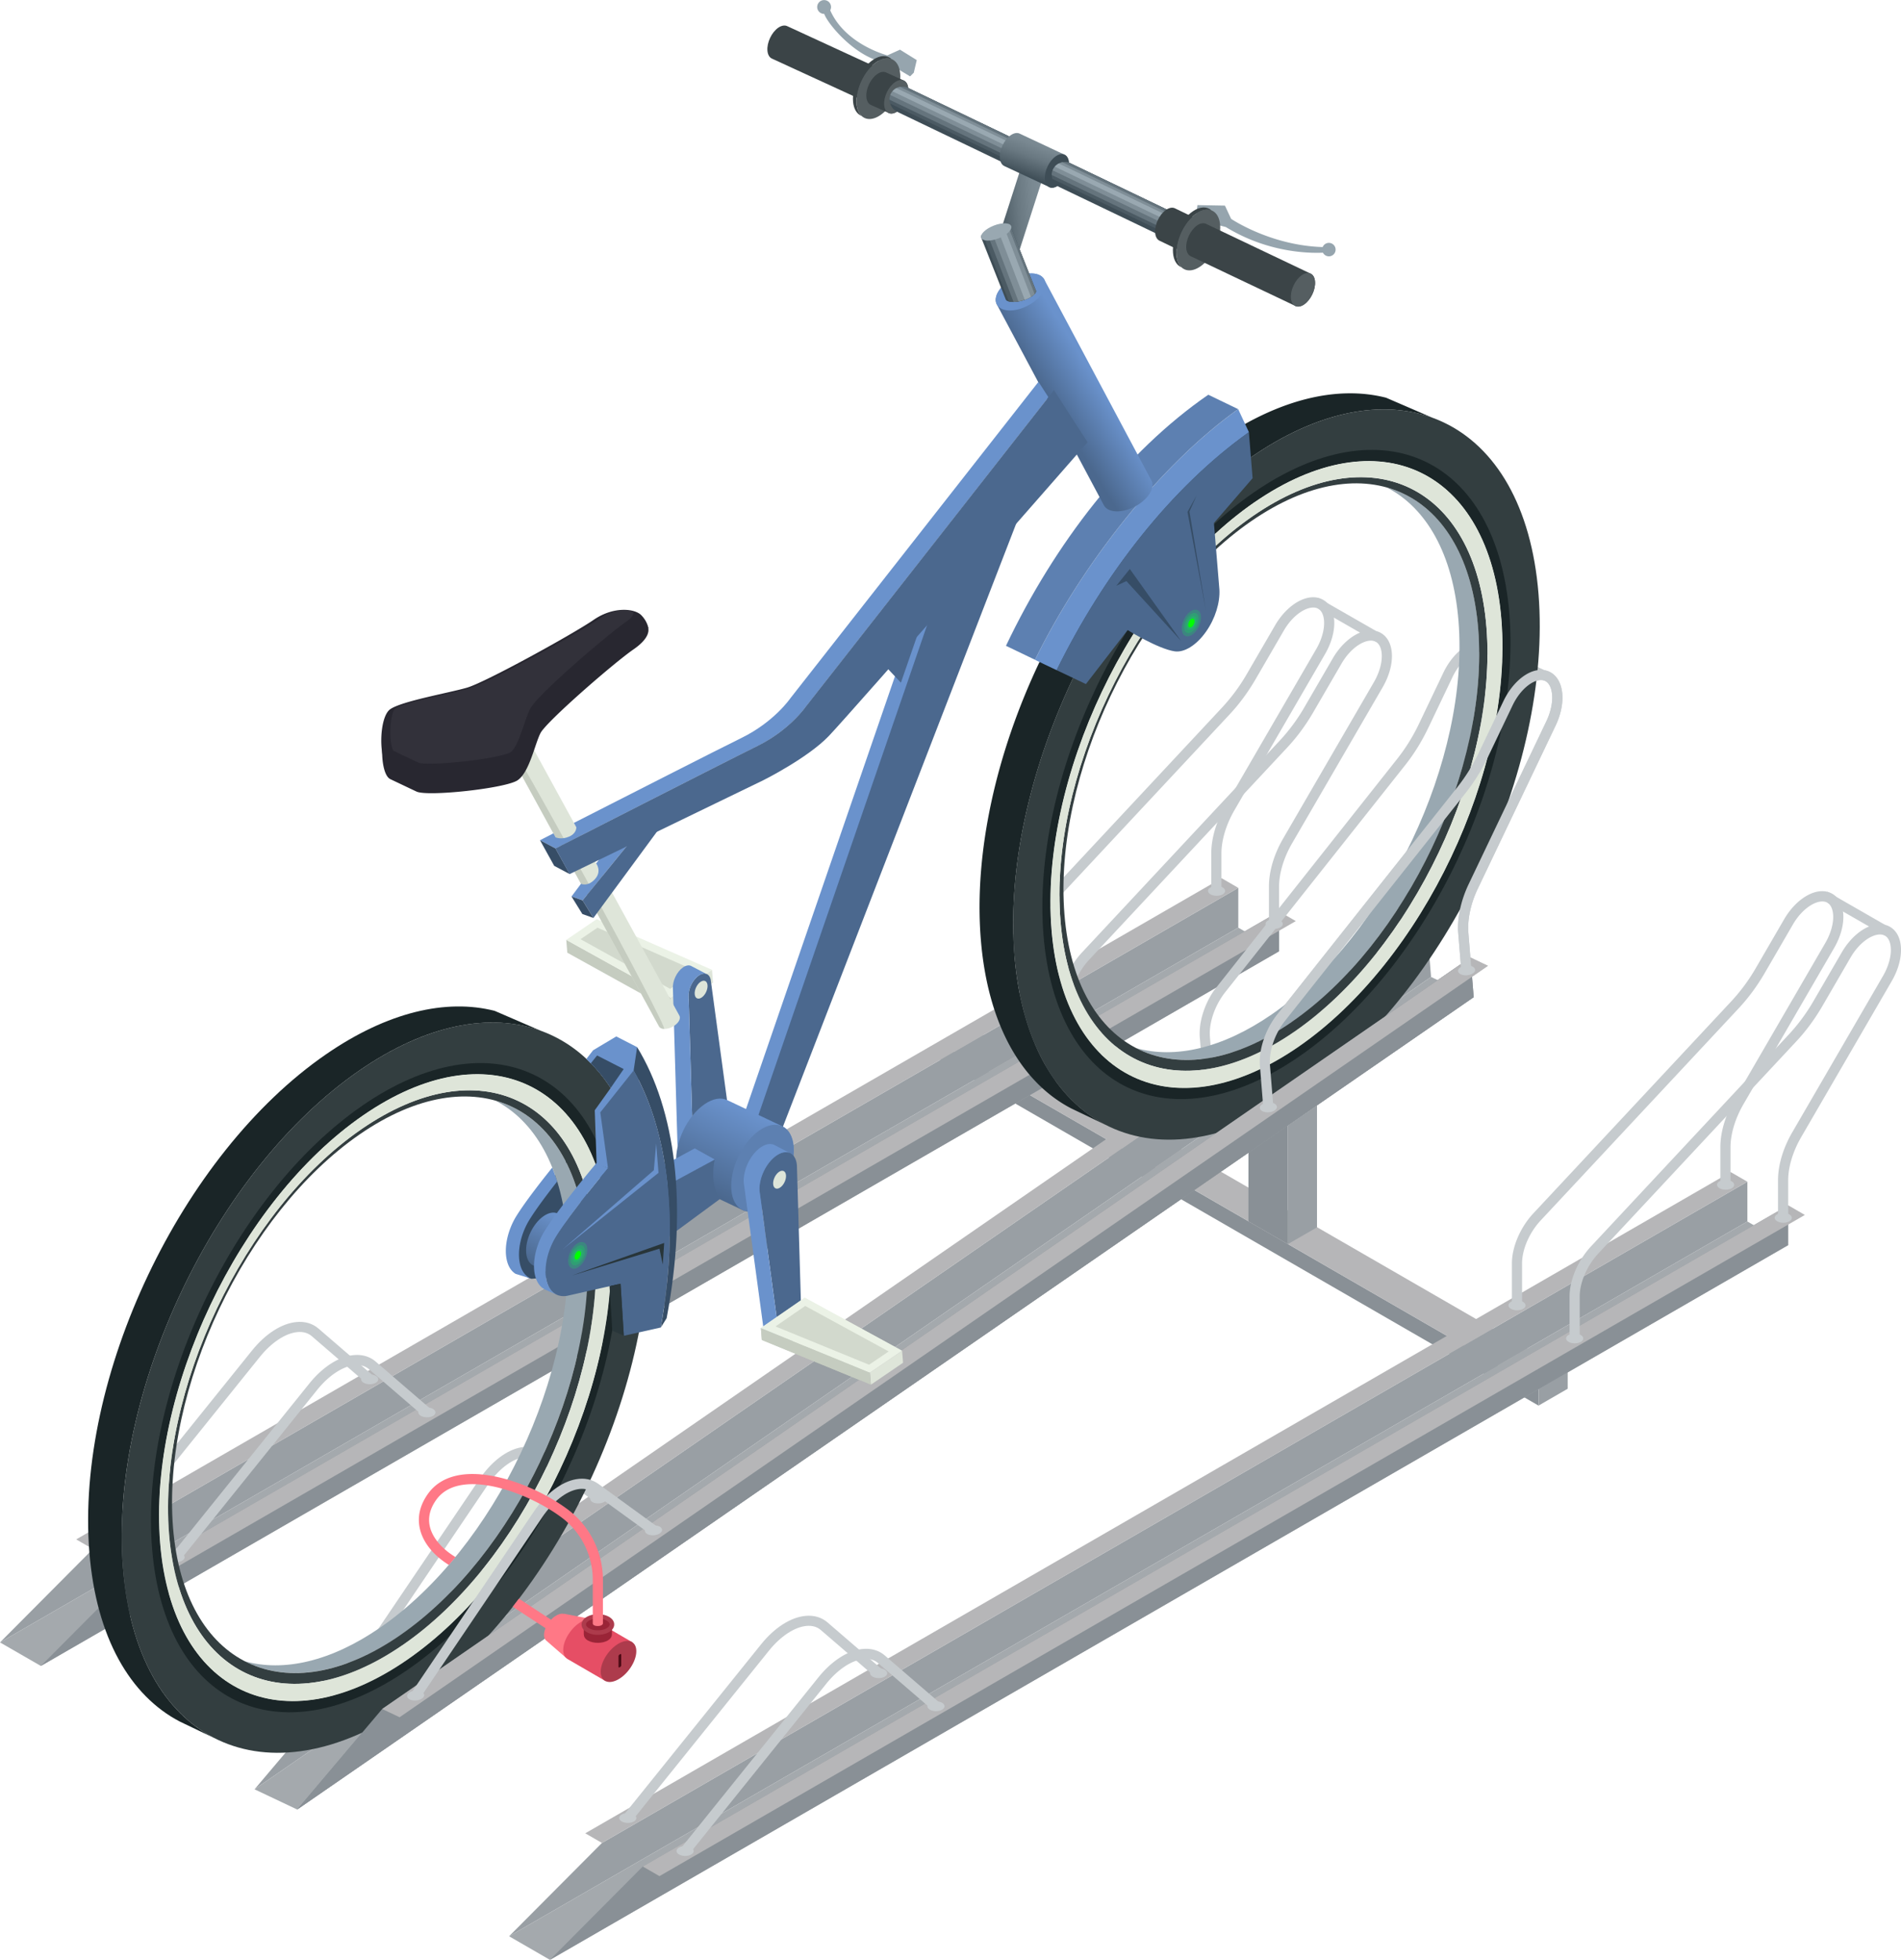 <svg xmlns="http://www.w3.org/2000/svg" width="358" height="369" fill="none"><g clip-path="url(#a)"><path fill="#899096" d="m289.743 264.643-112.674-65.024v-3.181l112.674 65.033v3.172Z"/><path fill="#B6B6B8" d="m289.743 261.471-112.674-65.033 5.487-3.163 112.674 65.024-5.487 3.172Z"/><path fill="#999FA4" d="m295.23 261.471-5.486 3.172v-3.172l5.486-3.172v3.172ZM329.067 229.981 95.871 364.557l17.491-17.569 215.705-124.497v7.49Z"/><path fill="#B6B6B8" d="m113.362 346.988 215.705-124.497-3.145-1.815-215.704 124.497 3.144 1.815Z"/><path fill="#C6CBCE" d="M167.082 315.035c.003-.512-.718-.932-1.61-.937-.892-.006-1.618.405-1.621.917-.003.512.717.932 1.61.937.892.006 1.618-.405 1.621-.917ZM119.843 342.3c.003-.512-.717-.931-1.609-.937-.892-.006-1.618.405-1.621.917-.004.512.717.932 1.609.937.892.006 1.618-.405 1.621-.917Z"/><path fill="#C6CBCE" d="m118.973 342.889-1.491-1.194 25.827-32.082c2.542-3.162 5.611-5.13 8.411-5.379 1.587-.143 3.011.277 4.11 1.223l10.266 8.847-1.252 1.443-10.266-8.847c-.707-.612-1.615-.87-2.686-.774-2.255.2-4.903 1.949-7.092 4.672l-25.827 32.082v.009Z"/><path fill="#A4A9AD" d="M336.761 234.424 103.565 369l-7.694-4.443 233.196-134.576 7.694 4.443Z"/><path fill="#899096" d="M336.761 234.424 103.565 369l17.482-17.579 215.714-124.487v7.49Z"/><path fill="#B6B6B8" d="m124.192 353.236 215.704-124.487-3.135-1.815-215.714 124.487 3.145 1.815Z"/><path fill="#C6CBCE" d="M177.874 321.256c.003-.512-.717-.932-1.61-.937-.892-.006-1.618.405-1.621.917-.003.512.718.931 1.61.937.892.005 1.618-.405 1.621-.917ZM130.635 348.521c.004-.512-.717-.932-1.609-.937-.892-.006-1.618.405-1.621.917-.003.512.717.931 1.609.937.892.006 1.618-.405 1.621-.917Z"/><path fill="#C6CBCE" d="m129.765 349.118-1.491-1.194 25.826-32.082c2.543-3.162 5.611-5.13 8.412-5.379 1.587-.143 3.011.277 4.11 1.223l10.266 8.847-1.252 1.443-10.266-8.847c-.708-.612-1.616-.87-2.686-.774-2.256.201-4.904 1.949-7.092 4.672l-25.827 32.082v.009ZM297.495 251.974h-1.911v-7.891c0-3.096 1.586-6.783 4.033-9.411l37.269-39.916a34.86 34.86 0 0 0 4.635-6.277l5.315-9.152c2.447-4.214 6.433-6.344 9.071-4.835.908.516 1.558 1.405 1.873 2.58.583 2.149.01 5.006-1.52 7.643l-17.071 29.407c-1.548 2.665-2.437 5.618-2.437 8.092v7.099h-1.912v-7.099c0-2.847.956-6.057 2.696-9.048l17.071-29.406c1.262-2.169 1.768-4.539 1.328-6.182-.181-.678-.506-1.156-.975-1.414-1.443-.821-4.463.669-6.471 4.137l-5.314 9.153c-1.415 2.426-3.059 4.662-4.894 6.621l-37.268 39.916c-2.141 2.293-3.518 5.465-3.518 8.101v7.892-.01Z"/><path fill="#C6CBCE" d="M337.443 229.298c.003-.512-.718-.931-1.61-.937-.892-.006-1.618.405-1.621.917-.003.512.717.932 1.609.937.893.006 1.618-.405 1.622-.917ZM286.637 245.755h-1.912v-7.892c0-3.095 1.587-6.783 4.034-9.41l37.268-39.916a34.851 34.851 0 0 0 4.636-6.277l5.314-9.153c2.447-4.213 6.433-6.344 9.071-4.834.908.516 1.558 1.404 1.874 2.579.583 2.15.009 5.007-1.52 7.643l-17.071 29.407c-1.549 2.666-2.438 5.618-2.438 8.092v7.099h-1.911v-7.099c0-2.847.955-6.057 2.695-9.047l17.071-29.407c1.262-2.169 1.769-4.538 1.329-6.181-.182-.679-.507-1.156-.975-1.414-1.443-.822-4.464.668-6.471 4.136l-5.314 9.153c-1.415 2.427-3.059 4.662-4.894 6.621l-37.268 39.916c-2.142 2.293-3.518 5.465-3.518 8.102v7.891-.009Z"/><path fill="#C6CBCE" d="M326.583 223.078c.003-.513-.717-.932-1.609-.938-.892-.005-1.618.405-1.621.917-.004.512.717.932 1.609.938.892.005 1.618-.405 1.621-.917ZM354.96 176.145l-10.848-6.219v-2.045l10.848 6.229v2.035ZM298.159 252.006c.003-.512-.718-.931-1.61-.937-.892-.005-1.618.405-1.621.917-.003.512.718.932 1.61.937.892.006 1.618-.405 1.621-.917ZM287.299 245.786c.003-.512-.717-.932-1.609-.938-.892-.005-1.618.405-1.621.917-.004.512.717.932 1.609.938.892.005 1.618-.405 1.621-.917Z"/><path fill="#999FA4" d="M233.196 174.655 0 309.231l17.492-17.579 215.704-124.488v7.491Z"/><path fill="#B6B6B8" d="m17.492 291.652 215.704-124.488-3.135-1.815L14.347 289.836l3.145 1.816Z"/><path fill="#C6CBCE" d="M71.231 259.703c.004-.512-.717-.932-1.61-.937-.891-.006-1.617.405-1.62.917-.004.512.717.931 1.61.937.891.006 1.617-.405 1.62-.917ZM23.974 286.968c.003-.512-.718-.932-1.61-.937-.892-.006-1.618.405-1.621.917-.003.512.717.932 1.61.937.891.006 1.617-.405 1.62-.917Z"/><path fill="#C6CBCE" d="m23.112 287.563-1.49-1.195 25.826-32.082c2.542-3.162 5.61-5.13 8.411-5.378 1.587-.144 3.011.277 4.11 1.222l10.266 8.847-1.252 1.443-10.266-8.847c-.707-.611-1.615-.869-2.686-.774-2.255.201-4.903 1.949-7.092 4.672l-25.827 32.082v.01Z"/><path fill="#A4A9AD" d="M240.891 179.097 7.695 313.664 0 309.231l233.196-134.576 7.695 4.442Z"/><path fill="#899096" d="M240.891 179.097 7.695 313.664l17.491-17.57 215.705-124.487v7.49Z"/><path fill="#B6B6B8" d="m28.321 297.909 215.705-124.487-3.135-1.815L25.186 296.094l3.135 1.815Z"/><path fill="#C6CBCE" d="M82.014 265.933c.003-.512-.718-.931-1.61-.937-.892-.006-1.618.405-1.62.917-.004.512.717.932 1.609.937.892.006 1.618-.405 1.62-.917ZM34.766 293.198c.003-.512-.718-.931-1.61-.937-.892-.005-1.618.405-1.621.917-.003.512.717.932 1.61.937.891.006 1.617-.404 1.62-.917Z"/><path fill="#C6CBCE" d="m33.894 293.792-1.491-1.194 25.827-32.082c2.542-3.163 5.61-5.131 8.411-5.379 1.587-.144 3.01.277 4.11 1.223l10.266 8.846-1.252 1.443-10.266-8.847c-.707-.611-1.615-.869-2.686-.774-2.256.201-4.903 1.949-7.092 4.672l-25.827 32.082v.01ZM201.625 196.648h-1.912v-7.892c0-3.095 1.587-6.783 4.034-9.41l37.268-39.916a34.851 34.851 0 0 0 4.636-6.277l5.314-9.153c2.447-4.213 6.433-6.344 9.071-4.834.908.516 1.558 1.404 1.874 2.579.583 2.15.009 5.006-1.52 7.643l-17.071 29.407c-1.549 2.666-2.438 5.618-2.438 8.092v7.099h-1.912v-7.099c0-2.847.956-6.057 2.696-9.047l17.071-29.407c1.262-2.169 1.768-4.538 1.329-6.181-.182-.679-.507-1.156-.975-1.414-1.443-.822-4.464.668-6.471 4.136l-5.315 9.153c-1.414 2.427-3.058 4.662-4.894 6.621l-37.268 39.916c-2.141 2.293-3.517 5.465-3.517 8.102v7.891-.009Z"/><path fill="#C6CBCE" d="M241.573 173.966c.003-.512-.717-.932-1.61-.937-.892-.006-1.618.405-1.621.917-.003.512.718.931 1.61.937.892.006 1.618-.405 1.621-.917ZM190.766 190.419h-1.911v-7.892c0-3.095 1.586-6.783 4.033-9.41l37.269-39.917a34.86 34.86 0 0 0 4.635-6.277l5.315-9.152c2.447-4.213 6.433-6.344 9.071-4.834.908.515 1.558 1.404 1.873 2.579.583 2.15.01 5.006-1.52 7.643l-17.071 29.407c-1.548 2.666-2.437 5.618-2.437 8.092v7.099h-1.912v-7.099c0-2.847.956-6.057 2.696-9.047l17.071-29.407c1.261-2.169 1.768-4.538 1.328-6.182-.181-.678-.506-1.156-.975-1.414-1.443-.821-4.463.669-6.471 4.137l-5.314 9.153c-1.415 2.427-3.059 4.662-4.894 6.621l-37.268 39.916c-2.141 2.293-3.518 5.465-3.518 8.102v7.891-.009Z"/><path fill="#C6CBCE" d="M230.723 167.745c.003-.512-.718-.931-1.61-.937-.892-.006-1.618.405-1.621.917-.003.512.718.932 1.61.937.892.006 1.618-.405 1.621-.917ZM259.09 120.819l-10.849-6.23v-2.035l10.849 6.22v2.045Z"/><path fill="#899096" d="m235.108 229.962 7.427 4.28v-22.337l-7.427-4.27v22.327Z"/><path fill="#999FA4" d="m248.021 231.08-5.486 3.162v-22.337l5.486-3.783v22.958ZM269.499 183.941 47.935 336.889l16.01-18.926L268.898 176.48l.602 7.461Z"/><path fill="#B6B6B8" d="M63.946 317.963 268.897 176.48l-3.279-1.558L60.677 316.415l3.269 1.548Z"/><path fill="#C6CBCE" d="M112.838 283.05c.889-.069 1.578-.538 1.539-1.049-.04-.51-.793-.869-1.682-.8-.89.069-1.579.538-1.539 1.049.039.511.792.869 1.682.8ZM68.027 314.154c.89-.069 1.579-.539 1.54-1.049-.04-.511-.793-.869-1.683-.8-.89.069-1.579.538-1.54 1.049.04.51.794.868 1.683.8Z"/><path fill="#C6CBCE" d="m68.763 313.759-1.587-1.07 23.065-34.126c2.275-3.363 5.161-5.58 7.933-6.067 1.568-.277 3.021.029 4.196.879l10.973 7.968-1.128 1.548-10.973-7.968c-.755-.545-1.682-.736-2.743-.545-2.227.392-4.722 2.36-6.681 5.255l-23.065 34.126h.01Z"/><path fill="#A4A9AD" d="M277.528 187.744 55.964 340.692l-8.029-3.803L269.5 183.941l8.029 3.803Z"/><path fill="#899096" d="M277.528 187.744 55.964 340.692l16.01-18.926 204.952-141.484.602 7.462Z"/><path fill="#B6B6B8" d="m75.253 323.323 204.951-141.484-3.278-1.557L71.975 321.766l3.278 1.557Z"/><path fill="#C6CBCE" d="m239.81 208.409-1.902.152-.64-7.862c-.249-3.077 1.032-6.889 3.259-9.698l33.923-42.791a34.962 34.962 0 0 0 4.11-6.631l4.56-9.554c2.102-4.395 5.897-6.84 8.65-5.551.946.44 1.663 1.281 2.074 2.418.755 2.092.421 4.987-.898 7.738l-14.644 30.687c-1.329 2.78-1.969 5.79-1.778 8.255l.574 7.07-1.902.153-.574-7.07c-.229-2.838.468-6.115 1.95-9.239l14.643-30.687c1.081-2.264 1.396-4.672.822-6.267-.238-.66-.602-1.109-1.08-1.338-1.51-.707-4.396 1.032-6.117 4.643l-4.559 9.554c-1.214 2.542-2.667 4.892-4.34 6.994l-33.923 42.792c-1.949 2.455-3.068 5.732-2.858 8.359l.641 7.863.009.01Z"/><path fill="#C6CBCE" d="m290.967 128.194-11.317-5.331-.172-2.035 11.326 5.331.163 2.035Z"/><path fill="#C6CBCE" d="M282.527 123.551c-.411-1.137-1.128-1.978-2.074-2.417-2.753-1.29-6.557 1.156-8.651 5.551l-4.559 9.554a34.672 34.672 0 0 1-4.11 6.63s-34.343 43.365-34.544 43.661c-1.835 2.694-2.868 6.057-2.638 8.838l.64 7.862 1.902-.152-.64-7.863c-.163-2.035.478-4.472 1.682-6.602.344-.612.736-1.213 1.166-1.758l33.923-42.792c1.673-2.102 3.126-4.462 4.34-6.993l4.559-9.554c1.72-3.612 4.617-5.35 6.117-4.643.488.229.851.668 1.08 1.337.574 1.596.258 4.003-.822 6.268l-14.643 30.687c-1.491 3.124-2.179 6.401-1.95 9.238l.574 7.07 1.902-.153-.574-7.07c-.201-2.465.449-5.474 1.778-8.254l14.643-30.687c1.31-2.752 1.644-5.647.899-7.739v-.019Z"/><path fill="#DEE5D9" d="m134.276 185.011-7.809 5.236-.201-2.417 7.819-5.236.191 2.417Z"/><path fill="#C5CCC0" d="m126.266 187.83.201 2.417-19.633-10.873-.191-2.417 19.623 10.873Z"/><path fill="#EBF2E6" d="m134.085 182.594-7.819 5.236-19.623-10.873 5.726-3.898 21.716 9.535Z"/><path fill="#D2D9CD" d="m109.329 176.833 3.192-2.169 18.649 8.188-4.971 3.325-16.87-9.344Z"/><path fill="#4B688E" d="M134.401 218.66c1.94-1.338 3.364-4.328 3.173-6.688l-3.69-27.2c-.114-1.404-1.147-1.891-2.303-1.089-1.157.803-2.007 2.58-1.893 3.984l.851 29.159c.191 2.35 1.921 3.171 3.862 1.834Z"/><path fill="#6A92CC" d="m130.539 216.826-.851-29.159c-.114-1.404.736-3.181 1.893-3.984.506-.344.984-.439 1.376-.325v-.019l-2.858-1.5c-.411-.162-.927-.076-1.481.306-1.157.802-2.007 2.58-1.893 3.984l.851 29.158c.095 1.214.602 2.016 1.338 2.332l2.571 1.289c-.516-.401-.86-1.108-.936-2.092l-.01.01Z"/><path fill="#DEE5D9" d="M133.244 185.498c.067.812-.421 1.835-1.09 2.303-.669.458-1.261.181-1.328-.631-.067-.812.42-1.834 1.089-2.302.669-.459 1.262-.182 1.329.63Z"/><path fill="#99A8B1" d="M261.135 91.765c7.437 3.822 12.512 12.487 13.535 25.194 2.093 26.044-13.649 59.186-35.165 74.023-9.348 6.449-18.247 8.379-25.502 6.363 7.8 4.013 18.199 2.694 29.22-4.901 21.516-14.837 37.259-47.98 35.165-74.024-1.185-14.732-7.819-24.028-17.262-26.655h.009Z"/><path fill="#333E40" d="M235.92 97.173c-22.156 15.276-38.358 49.393-36.207 76.201 2.16 26.818 21.87 36.172 44.016 20.895 22.147-15.277 38.358-49.394 36.198-76.202-2.16-26.808-21.87-36.161-44.016-20.894h.009Zm7.303 95.271c-21.516 14.837-40.662 5.752-42.764-20.292-2.094-26.044 13.649-59.187 35.165-74.024 21.516-14.837 40.661-5.751 42.755 20.292 2.093 26.044-13.65 59.187-35.166 74.024h.01Z"/><path fill="#333E40" d="M235.576 86.1c-27.251 18.792-47.199 60.762-44.542 93.752 2.657 32.99 26.897 44.492 54.158 25.7 27.251-18.793 47.19-60.763 44.542-93.752-2.657-32.98-26.897-44.493-54.158-25.7Zm8.937 110.997c-23.399 16.127-44.207 6.248-46.492-22.07-2.275-28.317 14.844-64.345 38.234-80.482 23.399-16.127 44.207-6.248 46.492 22.06 2.284 28.318-14.835 64.355-38.234 80.482v.01Z"/><path fill="#1A2527" d="M236.111 92.72c-24.23 16.71-41.961 54.028-39.6 83.349 2.361 29.33 23.915 39.553 48.146 22.853 24.23-16.71 41.961-54.018 39.59-83.349-2.36-29.32-23.915-39.553-48.145-22.852h.009Zm8.402 104.377c-23.399 16.127-44.207 6.248-46.492-22.07-2.275-28.317 14.844-64.345 38.234-80.482 23.399-16.127 44.207-6.248 46.492 22.06 2.284 28.318-14.835 64.355-38.234 80.482v.01Z"/><path fill="#DEE5D9" d="M236.255 94.555c-23.399 16.136-40.518 52.164-38.234 80.482 2.285 28.318 23.093 38.196 46.492 22.069 23.39-16.127 40.509-52.164 38.234-80.482-2.275-28.317-23.093-38.196-46.492-22.06v-.01Zm7.474 99.714c-22.156 15.277-41.856 5.923-44.016-20.895-2.16-26.808 14.051-60.925 36.207-76.201 22.147-15.277 41.856-5.924 44.017 20.894 2.16 26.818-14.051 60.935-36.198 76.202h-.01Z"/><path fill="#1A2527" d="m272.491 79.832-.077-.038c.029.01.048.029.077.038ZM209.3 212.297l.172.086a3.463 3.463 0 0 0-.181-.086h.009ZM191.044 179.852c-2.658-32.99 17.291-74.96 44.542-93.752 12.646-8.723 24.641-10.91 34.142-7.462l-8.698-3.755c-9.09-2.321-20.158.182-31.781 8.198-27.251 18.792-47.2 60.762-44.543 93.752 1.291 16.041 7.685 27.009 17.053 31.872l6.604 3.153c-9.51-4.796-16.019-15.812-17.319-32.006Z"/><path fill="#4B688E" d="m198.987 126.178 5.515 2.618 7.857-10.165s5.735 3.554 8.87 4.003c1.787.258 4.072-1.128 5.888-3.698 1.759-2.484 2.657-5.512 2.523-7.929l-1.032-12.535 7.284-8.436-.698-8.675c-14.596 10.414-27.28 26.646-36.207 44.817Z"/><path fill="#6A92CC" d="M233.177 77.033c-14.596 10.414-29.335 29.025-38.262 47.196l1.902.917 2.17 1.032c8.927-18.171 21.611-34.403 36.207-44.817l-2.017-4.328Z"/><path fill="#5D80B1" d="m233.177 77.033-5.63-2.713c-15.504 10.69-28.924 27.974-38.1 47.272l5.468 2.628c8.927-18.172 23.666-36.783 38.262-47.197v.01Z"/><path fill="#364D66" d="m210.218 110.29 2.552-3.162 9.654 13.547-10.295-11.264-1.911.879ZM227.107 114.962l-3.479-18.582 1.73-3.115-1.357 3.048 3.106 18.649Z"/><path fill="#00FF49" d="M226.171 116.051c.095 1.204-.631 2.742-1.625 3.43-.994.688-1.883.267-1.979-.936-.096-1.204.631-2.742 1.625-3.43.994-.688 1.883-.268 1.979.936Z" opacity=".2"/><path fill="#00FF49" d="M225.731 116.366c.076.908-.478 2.064-1.233 2.59-.755.515-1.424.2-1.491-.707-.067-.908.478-2.064 1.233-2.59.755-.515 1.424-.2 1.491.707Z" opacity=".2"/><path fill="#00FF49" d="M225.291 116.663c.048.611-.325 1.404-.831 1.748-.507.353-.966.134-1.013-.478-.048-.611.324-1.395.831-1.748.507-.354.965-.134 1.013.478Z" opacity=".2"/><path fill="#0F0" d="M224.957 116.892c.028.392-.211.899-.536 1.128-.325.229-.621.086-.65-.306-.028-.392.211-.898.536-1.128.325-.229.621-.086.65.306Z"/><path fill="#DEE5D9" d="M94.466 137.71c.535-.822 1.758-1.443 2.733-1.395.488.029.822.21.966.497l29.793 54.438c.144.286.105.669-.162 1.079-.536.822-1.759 1.443-2.734 1.386-.487-.029-.822-.21-.965-.497L94.303 138.78c-.143-.287-.105-.669.163-1.08v.01Z"/><path fill="#C5CCC0" d="M94.466 137.71c.535-.822 31.571 56.062 30.596 56.014-.487-.028-.822-.21-.965-.497l-29.794-54.438c-.143-.286-.105-.668.163-1.079Z"/><path fill="#6A92CC" d="m115.58 158.136-3.317 4.443s1.157 1.433-.229 2.952c-1.386 1.509-2.619.869-2.619.869l-1.788 2.389 2.084.735 8.24-10.117-2.371-1.271ZM190.002 95.08l-46.148 119.281-4.56-2.074 34.917-101.424 15.791-15.783Z"/><path fill="#4B688E" d="m192.812 94.86-46.148 119.281-4.56-2.083 34.917-101.414 15.791-15.783Z"/><path fill="url(#b)" d="M194.399 51.486c-2.275-.096-5.114 1.385-6.328 3.306-.612.965-.698 1.853-.354 2.512l20.169 37.824c.344.66 1.127 1.099 2.265 1.147 2.275.095 5.114-1.386 6.328-3.306.611-.965.707-1.853.353-2.513l-20.168-37.824c-.344-.659-1.128-1.098-2.265-1.146Z"/><path fill="#6A92CC" d="M194.399 51.486c2.275.096 3.125 1.73 1.911 3.66-1.223 1.92-4.052 3.4-6.327 3.305-2.275-.096-3.136-1.73-1.912-3.66 1.223-1.92 4.053-3.4 6.328-3.305ZM195.565 71.893l-46.731 59.588s-3.03 4.433-9.167 7.442c-4.387 2.15-21.965 11.111-31.59 16.012l.458.832s.086 1.137-1.376 1.758c-1.453.63-2.523.133-2.523.133l-.411-.754c-1.587.812-2.524 1.289-2.524 1.289l2.925 1.567s31.839-16.27 37.976-19.27c6.126-3.009 9.166-7.442 9.166-7.442l45.68-58.25-1.874-2.905h-.009Z"/><path fill="#364D66" d="m104.368 163.018 2.925 1.557-2.676-4.824-2.925-1.558 2.676 4.825Z"/><path fill="#4B688E" d="m165.838 124.468 3.823 4.07 4.082-11.789-7.905 7.719Z"/><path fill="#4B688E" d="m198.48 73.45-46.731 59.588s-3.03 4.433-9.167 7.442c-6.127 3.01-37.975 19.271-37.975 19.271l2.657 4.824 36.485-17.674s8.325-4.147 12.33-8.322c4.005-4.175 48.729-55.307 48.729-55.307l-6.338-9.831.01.01Z"/><path fill="url(#c)" d="m147.314 212.049-10.361-4.921c-1.166-.544-2.686-.324-4.302.793-3.24 2.236-5.61 7.223-5.295 11.15.163 1.977.965 3.305 2.141 3.85l10.361 4.92c1.167.545 2.686.325 4.292-.793 3.24-2.235 5.611-7.222 5.295-11.149-.162-1.968-.965-3.296-2.141-3.841l.01-.009Z"/><path fill="#5D80B1" d="M149.455 215.889c.315 3.917-2.055 8.914-5.295 11.15-1.616 1.108-3.135 1.328-4.292.793-1.176-.545-1.988-1.873-2.141-3.851-.316-3.926 2.055-8.913 5.295-11.149 1.616-1.108 3.135-1.328 4.302-.783 1.175.544 1.978 1.872 2.141 3.84h-.01Z"/><path fill="#6A92CC" d="m121.956 230.898-1.09-9.295 9.969-5.389 3.776 2.092-12.655 12.592Z"/><path fill="#4B688E" d="M134.611 218.306s-1.09 4.328.927 7.472L125.731 233l-1.09-9.296 9.97-5.388v-.01ZM119.327 157.716l-9.616 11.808 2.046 3.306 12.798-17.379-5.228 2.265Z"/><path fill="#364D66" d="m109.711 169.524-2.084-.735 2.046 3.305 2.084.736-2.046-3.306ZM105.85 240.309l-5.745.459s-2.18-.335-3.068-3.058c-.89-2.722 3.374-11.512 3.374-11.512l6.251-7.653-.812 21.755v.009Z"/><path fill="#6A92CC" d="M104.932 222.443a38.348 38.348 0 0 0-.927-2.617c-2.266 2.818-5.22 6.63-6.787 9.171-1.567 2.551-2.303 5.704-1.806 8.121.267 1.309.88 2.236 1.692 2.723l3.011.927c-1.08-.373-1.903-1.376-2.228-2.972-.497-2.417.24-5.57 1.807-8.12 1.223-1.997 3.307-4.768 5.238-7.233Z"/><path fill="url(#d)" d="m111.451 231.529-6.414-3.048c-.717-.334-1.663-.2-2.667.488-2.007 1.385-3.479 4.471-3.278 6.907.095 1.223.602 2.045 1.328 2.379l6.414 3.048c.717.334 1.663.2 2.657-.488 2.008-1.385 3.48-4.471 3.279-6.907-.096-1.223-.602-2.045-1.329-2.379h.01Z"/><path fill="#99A8B1" d="M93.252 207.205c7.436 3.821 12.512 12.487 13.534 25.193 2.094 26.044-13.65 59.187-35.165 74.024-9.348 6.449-18.247 8.379-25.502 6.363 7.8 4.013 18.2 2.694 29.22-4.901 21.516-14.837 37.259-47.98 35.165-74.024-1.185-14.732-7.828-24.028-17.262-26.655h.01Z"/><path fill="#333E40" d="M68.046 212.612c-22.156 15.277-38.358 49.394-36.207 76.202 2.16 26.808 21.87 36.162 44.016 20.895 22.147-15.268 38.358-49.385 36.198-76.202-2.16-26.818-21.87-36.162-44.016-20.895h.01Zm7.303 95.272c-21.516 14.837-40.662 5.751-42.764-20.293-2.094-26.044 13.649-59.186 35.165-74.023 21.516-14.837 40.661-5.752 42.755 20.292 2.093 26.044-13.65 59.187-35.166 74.024h.01Z"/><path fill="#333E40" d="M67.702 201.539c-27.25 18.793-47.2 60.763-44.542 93.753 2.657 32.989 26.907 44.492 54.158 25.7 27.251-18.793 47.19-60.763 44.542-93.753-2.657-32.989-26.897-44.492-54.158-25.7Zm8.937 110.997c-23.399 16.127-44.207 6.258-46.492-22.059-2.275-28.318 14.844-64.346 38.234-80.482 23.399-16.137 44.207-6.258 46.492 22.059 2.284 28.318-14.835 64.356-38.234 80.482Z"/><path fill="#1A2527" d="M68.237 208.17c-24.23 16.71-41.961 54.017-39.6 83.348 2.36 29.33 23.915 39.553 48.146 22.853 24.23-16.7 41.961-54.018 39.59-83.348-2.361-29.321-23.915-39.553-48.145-22.853h.01Zm8.402 104.366c-23.399 16.127-44.207 6.258-46.492-22.059-2.275-28.318 14.844-64.346 38.234-80.482 23.399-16.137 44.207-6.258 46.492 22.059 2.284 28.318-14.835 64.356-38.234 80.482Z"/><path fill="#DEE5D9" d="M68.38 209.995c-23.398 16.127-40.517 52.164-38.233 80.482 2.285 28.317 23.093 38.196 46.492 22.059 23.39-16.126 40.509-52.164 38.234-80.482-2.275-28.317-23.093-38.196-46.492-22.059Zm7.475 99.714C53.7 324.985 34 315.632 31.84 288.814c-2.16-26.808 14.05-60.925 36.207-76.202 22.147-15.276 41.856-5.923 44.017 20.895 2.16 26.817-14.051 60.934-36.198 76.202h-.01Z"/><path fill="#1A2527" d="m104.607 195.272-.076-.038c.028.009.047.028.076.038ZM41.426 327.746l.172.086c-.057-.028-.115-.057-.181-.086h.01ZM23.16 295.292c-2.657-32.99 17.291-74.96 44.542-93.753 12.646-8.722 24.642-10.91 34.143-7.461l-8.689-3.755c-9.09-2.321-20.159.182-31.782 8.197-27.25 18.793-47.199 60.763-44.542 93.753 1.29 16.041 7.685 27.009 17.053 31.871l6.605 3.163c-9.511-4.796-16.02-15.812-17.32-32.006l-.01-.009Z"/><path fill="#6A92CC" d="m116.526 207.253 2.763-2.293 1.625-2.867-.928-4.939-3.928-2.016-4.368 2.608-1.272 1.644c1.702 1.557 3.25 3.372 4.617 5.417l-3.03 4.232.354 10.137 2.16.774 2.017-12.678-.01-.019Z"/><path stroke="red" stroke-miterlimit="10" d="M107.016 238.465c-.784.172-1.243-.583-1.033-1.691.211-1.108 1.014-2.15 1.797-2.321.784-.172 1.243.582 1.033 1.691-.211 1.108-1.014 2.149-1.797 2.321Z"/><path fill="#364D66" d="m119.986 197.145-.659 4.413c6.49 11.494 8.669 28.404 5.114 48.391l1.099-1.758c4.062-21.334 1.644-39.276-5.554-51.037v-.009ZM112.445 198.721l-1.185 1.481c1.376 1.366 2.6 2.942 3.737 4.643l2.457-3.564-5.009-2.56Z"/><path fill="#4B688E" d="m119.318 201.558-6.271 7.882 1.453 10.491s-7.064 8.388-9.807 12.859c-1.567 2.551-2.303 5.713-1.806 8.121.478 2.341 2.026 3.411 3.909 3.067l10.065-2.284.621 9.803 6.949-1.558c3.566-20.063 1.424-36.897-5.113-48.39v.009Z"/><path fill="#6A92CC" d="m104.903 243.806.067.028s-.038-.019-.067-.028ZM102.896 240.92c-.497-2.417.239-5.569 1.807-8.12 2.743-4.472 9.806-12.86 9.806-12.86l-2.179-.974s-7.063 8.388-9.807 12.859c-1.567 2.551-2.303 5.704-1.806 8.121.296 1.433.994 2.398 1.921 2.847l2.198.975c-.936-.44-1.644-1.405-1.94-2.848Z"/><path fill="#29363A" d="m114.787 242.172.525 8.36 2.17.974-.612-9.802-2.083.468Z"/><path fill="#6A92CC" d="m105.964 235.226 18.047-14.407-.44-5.493-.44 5.006-17.167 14.894Z"/><path fill="#283539" d="m107.704 240.156 17.377-6.133-.268 4.06-.621-2.981-16.488 5.054Z"/><path fill="#00FF49" d="M110.61 235.102c.095 1.204-.631 2.742-1.625 3.43-.994.688-1.883.268-1.979-.936-.095-1.204.631-2.742 1.625-3.43.994-.688 1.883-.268 1.979.936Z" opacity=".2"/><path fill="#00FF49" d="M110.17 235.408c.077.908-.478 2.064-1.233 2.589-.755.516-1.424.201-1.491-.707-.067-.908.478-2.064 1.233-2.589.755-.516 1.424-.201 1.491.707Z" opacity=".2"/><path fill="#00FF49" d="M109.73 235.714c.048.611-.325 1.404-.831 1.748-.507.353-.966.134-1.014-.478-.047-.611.325-1.404.832-1.748.507-.354.965-.134 1.013.478Z" opacity=".2"/><path fill="#0F0" d="M109.396 235.934c.028.391-.21.898-.535 1.127-.325.23-.622.086-.65-.305-.029-.392.21-.899.535-1.128.325-.23.621-.086.65.306Z"/><path fill="url(#e)" d="m191.521 48.562-4.033-2.12 4.789-14.895 4.043 2.12-4.799 14.895Z"/><path fill="#7C8387" d="M208.631 35.158c-.067.612-1.443.946-3.068.755-1.625-.191-2.887-.831-2.82-1.443.067-.611 1.443-.945 3.068-.754 1.625.19 2.887.83 2.81 1.442h.01Z"/><path fill="#96A5AE" d="m225.167 41.292 5.678 1.452c7.78 4.767 15.456 4.959 18.294 4.834a1.263 1.263 0 0 0 2.38-.688 1.264 1.264 0 0 0-1.366-1.156 1.247 1.247 0 0 0-1.061.784c-9.855-.296-17.244-5.312-17.244-5.312l-1.166-2.494-5.18-.095-.335 2.675ZM155.219 2.599c.583 1.834 6.146 8.589 11.91 9.229l4.263 2.55.707-.706.029-.163.516-2.197-3.155-1.959-2.37 1.07s-7.905-1.996-10.772-8.484a1.306 1.306 0 0 0-1.252-1.92 1.305 1.305 0 0 0-1.195 1.405 1.303 1.303 0 0 0 1.309 1.194l.01-.02Z"/><path fill="#3B4447" d="M165.179 12.726 148.222 4.91c-.449-.2-1.032-.115-1.654.305-1.252.86-2.169 2.8-2.045 4.319.067.774.382 1.29.851 1.5l16.813 7.729c.468.315 1.128.277 1.826-.21 1.252-.86 2.169-2.8 2.055-4.319-.067-.793-.402-1.309-.88-1.51h-.009Z"/><path fill="#555E61" d="M169.528 13.863c.219 2.742-1.434 6.238-3.709 7.796-2.265 1.567-4.282.602-4.512-2.14-.219-2.742 1.444-6.24 3.709-7.796 2.265-1.567 4.282-.602 4.502 2.14h.01Z"/><path fill="#3B4447" d="M161.307 19.519c-.219-2.742 1.444-6.24 3.709-7.796 1.08-.746 2.093-.908 2.896-.593-.85-.793-2.15-.793-3.555.172-2.266 1.567-3.929 5.054-3.709 7.796.115 1.443.726 2.38 1.606 2.733-.516-.488-.87-1.271-.947-2.312Z"/><path fill="#3B4447" d="m170.168 15.143-3.317-1.51c-.449-.2-1.032-.114-1.653.316-1.253.86-2.17 2.799-2.046 4.309.067.773.382 1.29.851 1.5l3.173 1.423c.469.325 1.128.277 1.826-.21 1.252-.87 2.17-2.8 2.045-4.319-.067-.793-.392-1.308-.879-1.51Z"/><path fill="#555E61" d="M171.047 16.652c.125 1.52-.793 3.45-2.045 4.319-1.252.86-2.371.334-2.495-1.185-.124-1.519.793-3.449 2.046-4.318 1.252-.86 2.37-.335 2.494 1.184Z"/><path fill="#3E4D56" d="m196.75 28.9-25.741-12.343a2.47 2.47 0 0 0-2.112 4.462l25.74 12.343c.402.191.842.268 1.253.23a2.467 2.467 0 0 0 .86-4.691Z"/><path fill="#4B5A63" d="m196.75 28.9-25.741-12.343a2.47 2.47 0 0 0-3.288 1.175 2.444 2.444 0 0 0-.124 1.758l29.048 13.92a2.476 2.476 0 0 0 1.281-1.213 2.467 2.467 0 0 0-1.176-3.287v-.01Z"/><path fill="#65747D" d="m196.75 28.9-25.741-12.343a2.47 2.47 0 0 0-3.288 1.175 2.353 2.353 0 0 0-.229 1.032l29.784 14.264a2.46 2.46 0 0 0 .65-.831 2.467 2.467 0 0 0-1.176-3.287v-.01Z"/><path fill="#7F8E97" d="M167.721 17.723c-.029.057-.038.105-.057.162L197.84 32.33c.028-.047.057-.095.086-.152a2.456 2.456 0 0 0-.067-2.236l-28.35-13.586a2.454 2.454 0 0 0-1.778 1.366h-.01Z"/><path fill="#99A8B1" d="m168.075 17.197 30.032 14.388c.067-.325.058-.659-.019-.974L168.83 16.595a2.426 2.426 0 0 0-.765.602h.01Z"/><path fill="url(#f)" d="m200.43 29.101-8.431-3.955c-.449-.2-1.032-.115-1.653.306-1.252.86-2.17 2.799-2.046 4.318.067.774.383 1.29.851 1.5l8.287 3.87c.459.315 1.128.276 1.826-.211 1.252-.87 2.17-2.8 2.045-4.318-.067-.793-.392-1.31-.879-1.51Z"/><path fill="#3E4D56" d="M201.309 30.61c.125 1.52-.793 3.45-2.045 4.319-1.252.87-2.371.334-2.495-1.185-.124-1.519.793-3.449 2.046-4.318 1.252-.87 2.37-.334 2.494 1.185Z"/><path fill="#3E4D56" d="m227.327 43.088-25.741-12.344a2.47 2.47 0 0 0-2.112 4.462l25.731 12.344c.411.19.841.267 1.252.229a2.467 2.467 0 0 0 .861-4.69h.009Z"/><path fill="#4B5A63" d="m227.327 43.088-25.74-12.344a2.47 2.47 0 0 0-3.289 1.176 2.449 2.449 0 0 0-.124 1.758l29.048 13.92a2.472 2.472 0 0 0 1.281-1.214 2.467 2.467 0 0 0-1.176-3.286v-.01Z"/><path fill="#65747D" d="m227.327 43.088-25.74-12.344a2.47 2.47 0 0 0-3.289 1.176 2.353 2.353 0 0 0-.229 1.031l29.784 14.264c.268-.22.488-.497.65-.83a2.467 2.467 0 0 0-1.176-3.287v-.01Z"/><path fill="#7F8E97" d="M198.298 31.91c-.028.057-.038.105-.057.162l30.176 14.456c.028-.048.057-.096.086-.153a2.456 2.456 0 0 0-.067-2.236l-28.35-13.586a2.458 2.458 0 0 0-1.778 1.367l-.01-.01Z"/><path fill="#99A8B1" d="m198.652 31.384 30.033 14.389c.057-.325.057-.66-.02-.975l-29.258-14.015a2.448 2.448 0 0 0-.764.601h.009Z"/><path fill="#3B4447" d="m225.435 41.235-4.197-2.026c-.449-.2-1.032-.115-1.653.306-1.252.87-2.17 2.8-2.046 4.318.067.774.383 1.29.851 1.5l4.053 1.95c.468.314 1.128.276 1.825-.211 1.253-.86 2.17-2.8 2.046-4.309-.067-.793-.401-1.309-.879-1.51v-.018Z"/><path fill="#555E61" d="M229.774 42.362c.22 2.742-1.443 6.239-3.708 7.796-2.266 1.567-4.283.602-4.502-2.14-.22-2.742 1.433-6.239 3.708-7.806 2.266-1.567 4.282-.602 4.502 2.14v.01Z"/><path fill="#3B4447" d="M221.564 48.027c-.22-2.742 1.433-6.238 3.708-7.805 1.08-.745 2.094-.908 2.896-.593-.85-.792-2.15-.792-3.555.172-2.266 1.567-3.929 5.054-3.709 7.796.115 1.443.726 2.38 1.606 2.733-.516-.487-.86-1.27-.946-2.312v.01Z"/><path fill="#3B4447" d="m246.769 51.495-19.671-9.362c-.449-.201-1.032-.115-1.654.305-1.252.87-2.17 2.8-2.045 4.31.067.773.382 1.289.85 1.5l19.528 9.276c.469.315 1.128.277 1.826-.21 1.252-.86 2.17-2.8 2.045-4.309-.067-.793-.392-1.309-.879-1.51Z"/><path fill="#555E61" d="M247.648 53.005c.125 1.52-.793 3.449-2.045 4.309-1.252.87-2.371.334-2.495-1.185-.124-1.519.794-3.449 2.046-4.318 1.252-.86 2.37-.335 2.494 1.184v.01Z"/><path fill="#3E4D56" d="M187.325 42.83c1.577-.449 2.992-.334 3.155.258l4.607 11.627c.162.592-.975 1.424-2.552 1.873-1.577.449-2.992.334-3.155-.258l-4.607-11.627c-.162-.593.975-1.433 2.552-1.873Z"/><path fill="#4B5A63" d="M187.325 42.83c1.578-.449 2.992-.334 3.155.258l4.607 11.627c.162.592-.975 1.424-2.552 1.873-1.004.286-1.941.344-2.533.19l-4.961-12.744c.411-.45 1.252-.908 2.284-1.194v-.01Z"/><path fill="#65747D" d="M187.325 42.83c1.577-.449 2.992-.334 3.155.258l4.607 11.627c.162.592-.975 1.424-2.552 1.873a6.526 6.526 0 0 1-1.654.267L185.729 43.5c.43-.258.985-.497 1.596-.669Z"/><path fill="#7F8E97" d="M187.325 42.83c1.013-.286 1.96-.344 2.552-.191l4.961 12.735c-.411.45-1.262.917-2.294 1.204-.258.077-.506.124-.745.172l-5.248-13.662c.239-.096.507-.191.784-.267l-.01.01Z"/><path fill="#99A8B1" d="m192.984 56.444-5.267-13.71a6.773 6.773 0 0 1 1.291-.171L194.15 55.9a6.41 6.41 0 0 1-1.176.544h.01Z"/><path fill="#99A8B1" d="M184.792 44.78c.258.658 1.73.697 3.288.085 1.558-.611 2.61-1.643 2.352-2.302-.258-.66-1.73-.698-3.288-.086-1.558.611-2.61 1.643-2.352 2.302Z"/><path fill="#4B688E" d="M146.215 217.571c-1.941 1.337-3.365 4.328-3.174 6.688l3.69 27.199c.115 1.405 1.137 1.892 2.303 1.09 1.157-.803 2.008-2.58 1.893-3.984l-.851-29.159c-.191-2.35-1.921-3.172-3.861-1.834Z"/><path fill="#6A92CC" d="m146.731 251.458-3.69-27.199c-.191-2.351 1.233-5.341 3.174-6.688.917-.631 1.778-.774 2.456-.516l-2.724-1.424c-.707-.41-1.682-.305-2.705.402-1.94 1.337-3.364 4.328-3.173 6.687l3.689 27.2c.067.889.507 1.405 1.109 1.472l2.361 1.261c-.277-.249-.459-.65-.497-1.195Z"/><path fill="#DEE5D9" d="M148.021 221.278c.067.812-.42 1.844-1.089 2.302-.669.459-1.262.182-1.329-.63-.067-.812.421-1.835 1.09-2.303.669-.458 1.261-.181 1.328.631ZM170.063 256.579l-6.051 4.128-.181-2.265 6.05-4.117.182 2.254Z"/><path fill="#C5CCC0" d="m163.831 258.442.181 2.265-20.541-8.417-.181-2.255 20.541 8.407Z"/><path fill="#EBF2E6" d="m169.881 254.325-6.05 4.117-20.541-8.407 8.258-5.704 18.333 9.994Z"/><path fill="#D2D9CD" d="m146.043 249.739 5.591-3.86 15.724 8.57-3.69 2.503-17.625-7.213Z"/><path fill="#282730" d="M88.11 131.528c3.47-1.003 20.082-10.165 23.838-12.764 3.756-2.589 7.37-2.636 8.947-1.882 1.577.746 2.169 2.79-1.587 5.379-3.756 2.589-16.431 13.624-17.521 15.764-1.089 2.14-2.083 7.347-4.3 8.876-2.218 1.528-16.957 3.133-19.06 2.13a376.95 376.95 0 0 1-2.457-1.165l-2.456-1.166c-2.103-.994-2.075-9.583.143-11.111 2.218-1.529 10.983-3.048 14.452-4.051v-.01Z"/><path fill="#282730" d="M87.947 129.474c3.47-1.003 20.082-10.165 23.838-12.764 3.757-2.589 7.743-2.14 8.966-.898 1.224 1.242 1.338 2.456 1.338 2.456-3.756 2.589-19.375 15.553-20.464 17.693-1.09 2.141-2.084 7.347-4.302 8.876-2.217 1.529-16.956 3.134-19.059 2.131a390.317 390.317 0 0 1-2.456-1.166l-2.457-1.166c-2.103-.993-2.074-9.582.144-11.111 2.217-1.528 10.982-3.047 14.452-4.051Z"/><path fill="#32313A" d="M84.993 143.585c5.745-.458 10.362-1.433 11.145-1.929 1.004-.698 1.931-3.411 2.543-5.207.382-1.118.745-2.179 1.147-2.972 1.376-2.713 14.653-14.053 18.123-16.442 1.539-1.06 1.261-1.519 1.3-1.767a.609.609 0 0 0-.153-.096c-.325-.153-1.033-.296-2.008-.22-1.644.134-2.743.516-4.377 1.653-3.556 2.456-20.532 11.895-24.384 13.013-1.147.334-2.83.716-4.607 1.117-3.221.736-8.096 1.844-9.31 2.685-1.042.927-1.233 6.697-.277 7.958l4.798 2.274c.258.077 1.95.277 6.07-.057l-.01-.01Z"/><path fill="#899096" d="M277.528 187.744 55.964 340.692l16.01-18.926 204.952-141.484.602 7.462Z"/><path fill="#B6B6B8" d="m75.253 323.323 204.951-141.484-3.278-1.557L71.975 321.766l3.278 1.557Z"/><path fill="#C6CBCE" d="M123.144 289.06c.89-.069 1.579-.538 1.539-1.049-.039-.511-.792-.869-1.682-.8-.889.069-1.578.538-1.539 1.049.04.51.793.869 1.682.8ZM78.343 320.163c.89-.069 1.578-.538 1.539-1.049-.04-.511-.793-.869-1.682-.8-.89.069-1.579.538-1.54 1.049.04.51.793.869 1.683.8Z"/><path fill="#C6CBCE" d="m79.077 319.769-1.587-1.07 23.064-34.127c2.275-3.363 5.162-5.579 7.934-6.066 1.567-.278 3.02.028 4.196.878l10.973 7.968-1.128 1.548-10.973-7.968c-.755-.544-1.682-.735-2.743-.544-2.227.391-4.722 2.359-6.681 5.254l-23.065 34.127h.01Z"/><path fill="#DEE5D9" d="m170.063 256.579-6.051 4.128-.181-2.265 6.05-4.117.182 2.254Z"/><path fill="#C5CCC0" d="m163.831 258.442.181 2.265-20.541-8.417-.181-2.255 20.541 8.407Z"/><path fill="#EBF2E6" d="m169.881 254.325-6.05 4.117-20.541-8.407 8.258-5.704 18.333 9.994Z"/><path fill="#D2D9CD" d="m146.043 249.739 5.591-3.86 15.724 8.57-3.69 2.503-17.625-7.213Z"/><path fill="#C6CBCE" d="M276.256 183.629c.89-.067 1.58-.534 1.542-1.045-.038-.511-.79-.871-1.68-.804-.89.066-1.58.534-1.542 1.044.038.511.79.871 1.68.805Z"/><path fill="#FF7886" d="M106.251 303.862s-.076-.02-.124-.02h-.067s-.096-.019-.153-.019c-.335 0-.736.115-1.157.354a3.725 3.725 0 0 0-.774.583c-.067.066-.124.143-.181.21l-6.07-3.975-1.166 1.519 6.175 4.042c-.172.43-.278.86-.278 1.251 0 .488.153.851.402 1.07l3.699 3.22 4.808-7.271-5.114-.984v.02Z"/><path fill="#E64E65" d="m119.117 309.221-7.054-4.098c-.612-.43-1.568-.382-2.638.239-1.855 1.07-3.355 3.429-3.355 5.283 0 .85.315 1.433.831 1.729l7.131 4.137 5.085-7.29Z"/><path fill="#AD3B4C" d="M118.498 314.332c1.479-1.965 1.775-4.237.661-5.074-1.114-.838-3.215.077-4.694 2.042-1.479 1.965-1.775 4.236-.661 5.074 1.114.837 3.216-.077 4.694-2.042Z"/><path fill="#4D0A15" d="m116.794 313.855-.115.067c-.114.067-.2.028-.2-.086v-2.006c0-.115.086-.249.2-.316l.115-.067c.115-.067.201-.028.201.086v2.007c0 .114-.086.248-.201.315Z"/><path fill="#9A2437" d="M115.236 305.648v2.016c0 .449-.21.869-.784 1.204-1.032.592-2.705.592-3.747 0-.573-.325-.764-.784-.764-1.204v-1.729c0 .162.067.315.172.468.124.191.325.372.592.535.459.267 1.033.411 1.635.439h.382c.631-.019 1.252-.172 1.73-.449 1.033-.592 1.033-1.566 0-2.159-.019-.009-.048-.028-.067-.038h.029s.048.029.067.038c.43.249.688.564.755.879Z"/><path fill="#9A2437" d="M115.456 306.04c-.077.325-.325.64-.755.879-.488.277-1.119.43-1.75.449h-.382c-.593-.029-1.176-.182-1.625-.44a1.747 1.747 0 0 1-.602-.535.902.902 0 0 1-.172-.468v-.162c.029-.373.296-.726.774-1.003.029-.01.048-.029.077-.039 1.022-.544 2.6-.544 3.622 0 .029.01.048.029.067.039.43.248.688.563.755.879a.89.89 0 0 1 0 .391l-.009.01Z"/><path fill="#AD3B4C" d="M112.598 307.798h-.287c-.669-.038-1.309-.21-1.806-.497-.325-.191-.574-.411-.736-.659-.144-.21-.22-.43-.239-.659v-.239c.047-.516.401-.984.984-1.328.038-.019.067-.039.096-.048 1.128-.602 2.848-.602 3.995 0a.83.83 0 0 1 .086.048c.516.296.851.697.946 1.146.039.191.039.382 0 .573-.105.459-.43.86-.955 1.156-.526.306-1.214.478-1.941.507H112.598Zm-2.237-2.007v.106c0 .086.048.181.105.267.096.143.258.277.459.401.382.22.889.354 1.434.382h.353c.593-.019 1.138-.152 1.539-.391.306-.182.507-.392.555-.612a.394.394 0 0 0 0-.21c-.048-.21-.249-.43-.555-.602a.193.193 0 0 1-.047-.028c-.908-.488-2.314-.488-3.222 0-.028.009-.038.019-.057.028-.334.191-.535.43-.564.659Z"/><path fill="#FF7886" d="m84.515 294.642-.315-.21c-2.868-1.873-4.712-4.328-5.19-6.898-.402-2.14.143-4.261 1.596-6.296 1.395-1.939 3.46-3.134 6.165-3.554 6.242-.955 14.854 2.551 20.149 6.516a16.606 16.606 0 0 1 6.624 13.232v8.245s-.057.468-.984.468c-.928 0-.928-.468-.928-.468v-8.245c0-4.576-2.188-8.952-5.849-11.704-4.846-3.63-13.057-7.031-18.706-6.152-2.17.334-3.814 1.27-4.903 2.78-1.148 1.595-1.578 3.219-1.272 4.834.383 2.025 1.97 4.08 4.359 5.646l.516.335-1.243 1.471h-.019Z"/><path fill="#C6CBCE" d="m239.81 208.409-1.902.152-.64-7.862c-.249-3.077 1.032-6.889 3.259-9.698l33.923-42.791a34.962 34.962 0 0 0 4.11-6.631l4.56-9.554c2.102-4.395 5.897-6.84 8.65-5.551.946.44 1.663 1.281 2.074 2.418.755 2.092.421 4.987-.898 7.738l-14.644 30.687c-1.329 2.78-1.969 5.79-1.778 8.255l.574 7.07-1.902.153-.574-7.07c-.229-2.838.468-6.115 1.95-9.239l14.643-30.687c1.081-2.264 1.396-4.672.822-6.267-.238-.66-.602-1.109-1.08-1.338-1.51-.707-4.396 1.032-6.117 4.643l-4.559 9.554c-1.214 2.542-2.667 4.892-4.34 6.994l-33.923 42.792c-1.949 2.455-3.068 5.732-2.858 8.359l.641 7.863.009.01Z"/><path fill="#C6CBCE" d="M238.928 209.418c.89-.066 1.58-.534 1.542-1.045-.038-.51-.79-.871-1.68-.804-.889.066-1.58.534-1.541 1.045.038.51.79.87 1.679.804Z"/></g><defs><linearGradient id="b" x1="206.256" x2="198.219" y1="71.42" y2="76.393" gradientUnits="userSpaceOnUse"><stop stop-color="#6A92CC"/><stop offset="1" stop-color="#4B688E"/></linearGradient><linearGradient id="c" x1="142.053" x2="134.818" y1="209.812" y2="225.061" gradientUnits="userSpaceOnUse"><stop stop-color="#6A92CC"/><stop offset="1" stop-color="#4B688E"/></linearGradient><linearGradient id="d" x1="108.199" x2="103.708" y1="230.141" y2="239.591" gradientUnits="userSpaceOnUse"><stop stop-color="#6A92CC"/><stop offset="1" stop-color="#4B688E"/></linearGradient><linearGradient id="e" x1="187.009" x2="196.804" y1="40.437" y2="39.649" gradientUnits="userSpaceOnUse"><stop stop-color="#3E4D56"/><stop offset=".17" stop-color="#4E5D66"/><stop offset=".49" stop-color="#697881"/><stop offset=".78" stop-color="#798891"/><stop offset="1" stop-color="#7F8E97"/></linearGradient><linearGradient id="f" x1="193.642" x2="196.326" y1="33.367" y2="26" gradientUnits="userSpaceOnUse"><stop stop-color="#3E4D56"/><stop offset=".17" stop-color="#4E5D66"/><stop offset=".49" stop-color="#697881"/><stop offset=".78" stop-color="#798891"/><stop offset="1" stop-color="#7F8E97"/></linearGradient><clipPath id="a"><path fill="#fff" d="M0 0h358v369H0z"/></clipPath></defs></svg>